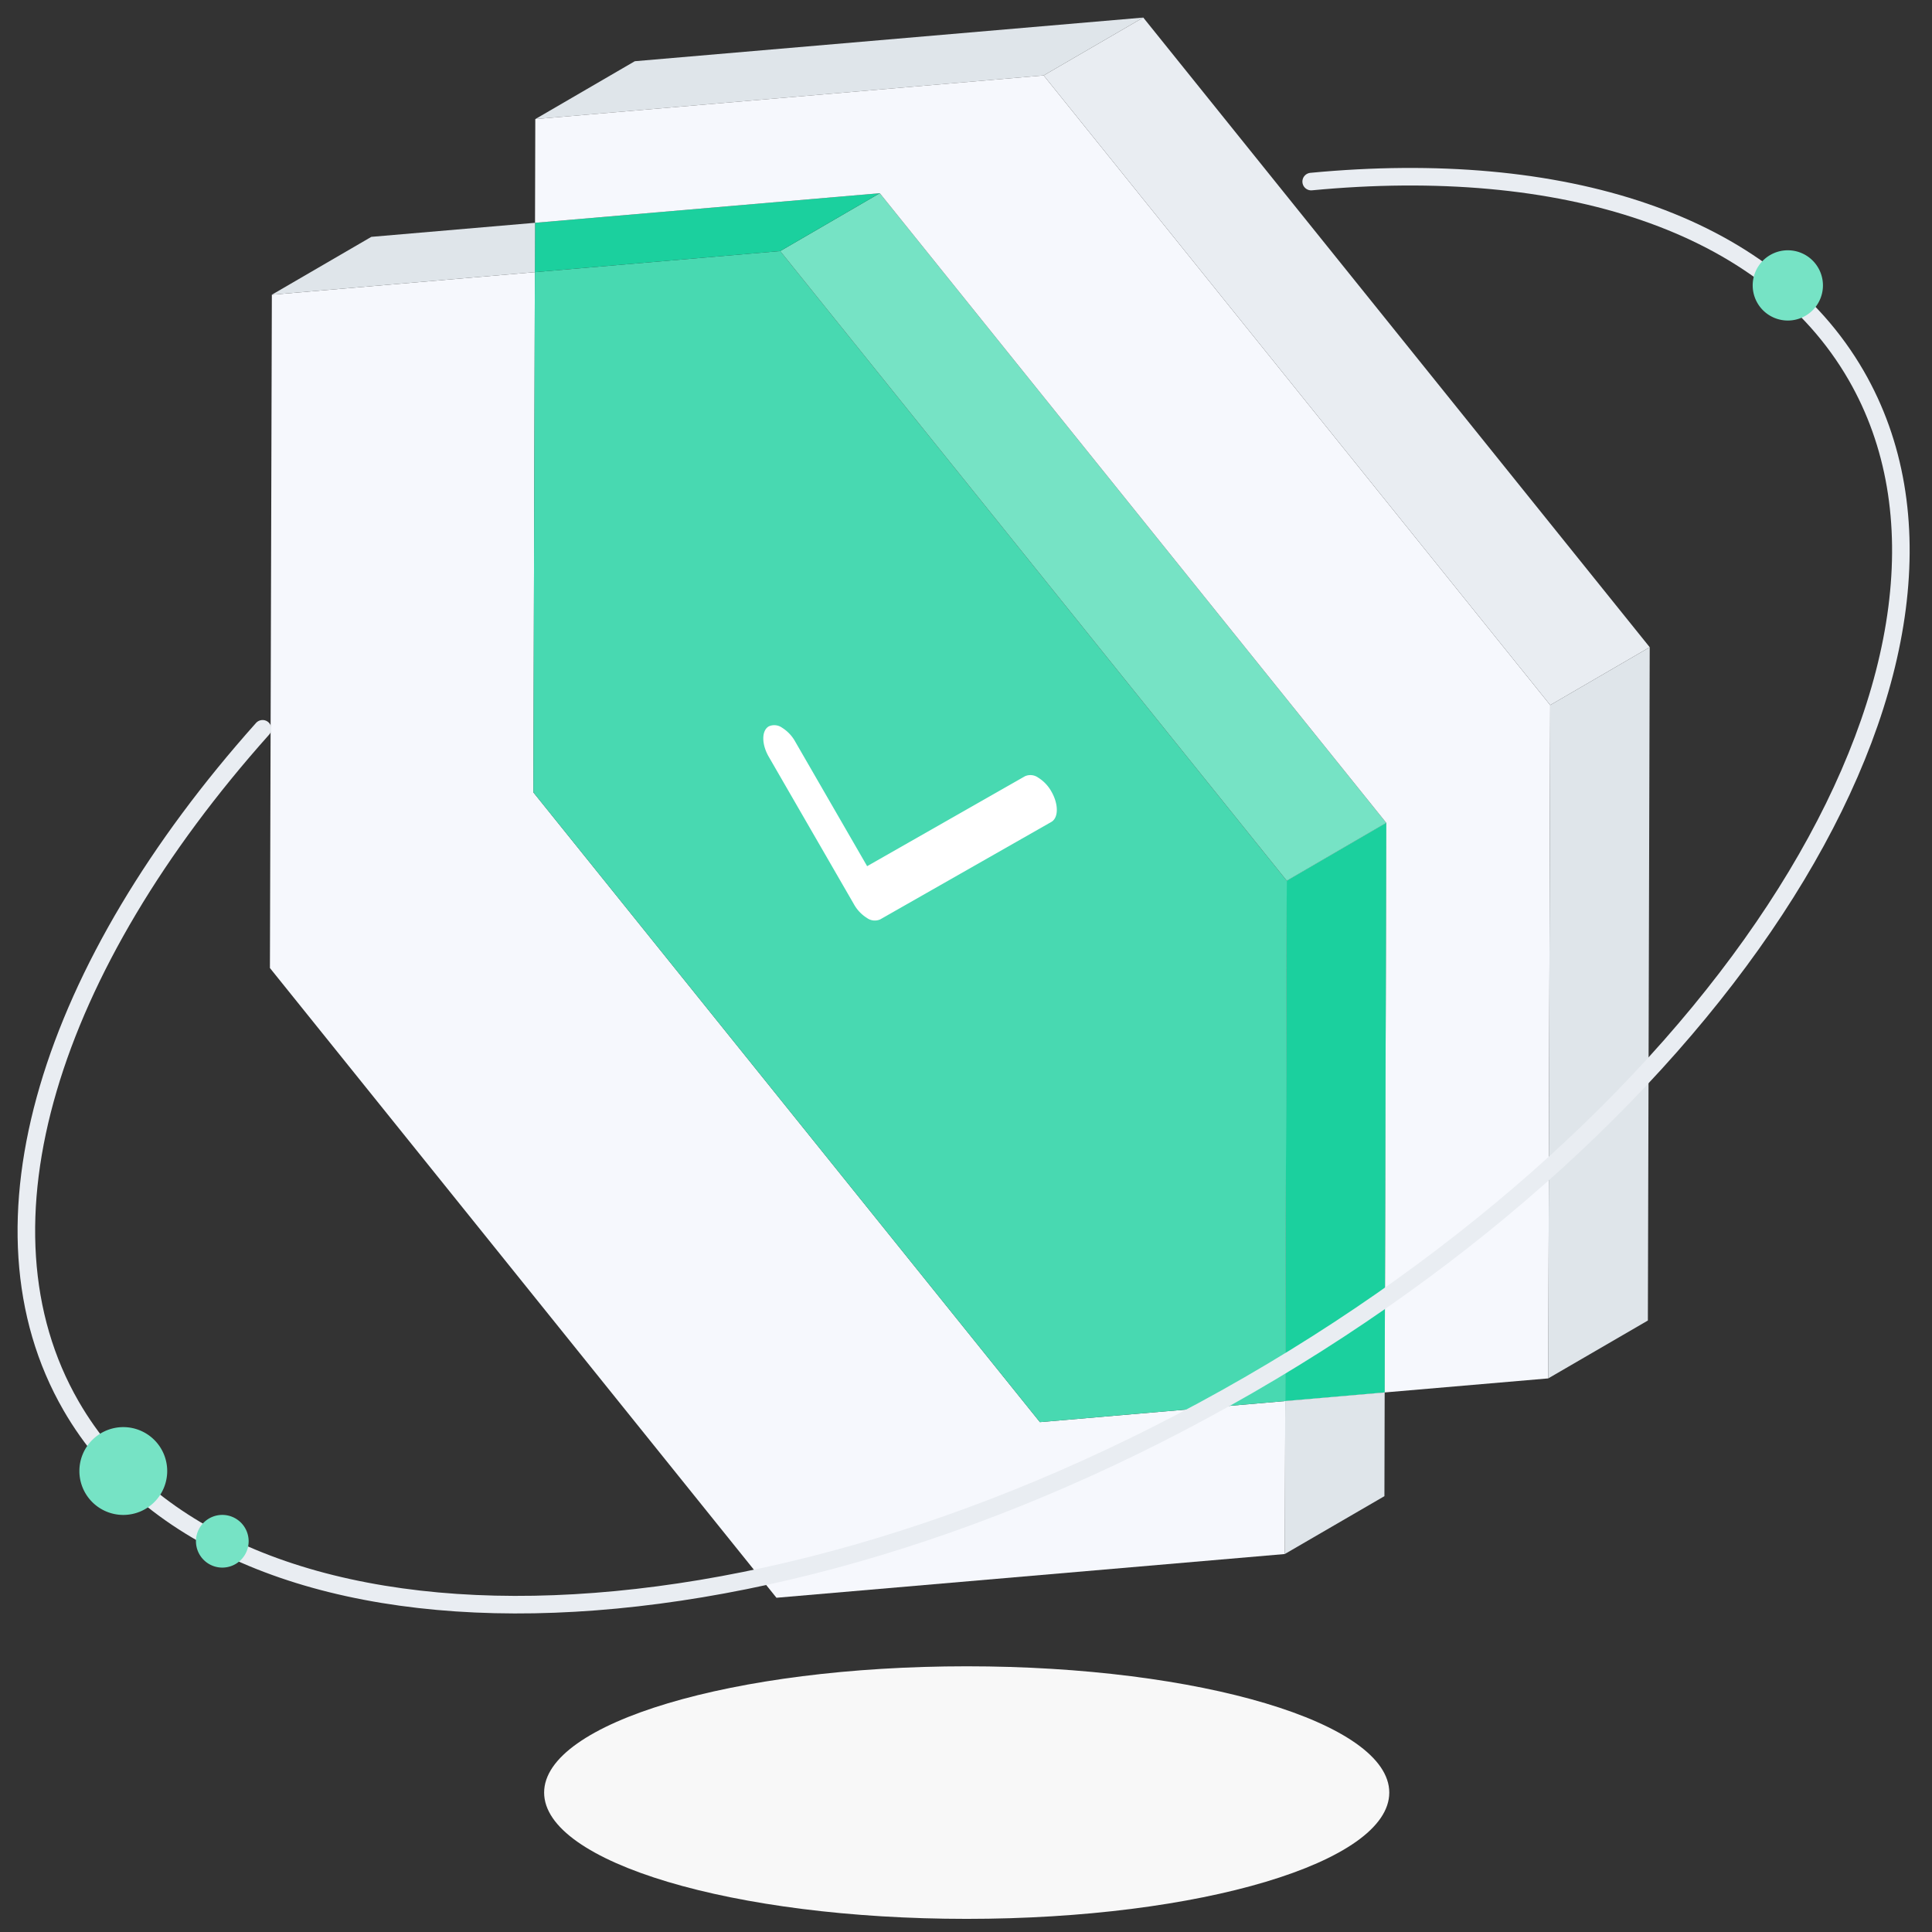 <svg xmlns="http://www.w3.org/2000/svg" xmlns:xlink="http://www.w3.org/1999/xlink" width="220" height="220" viewBox="0 0 220 220">
  <rect x="0" y="0" width="220" height="220" fill="#333333" stroke="none"/>
  <defs>
    <clipPath id="clip-path">
      <rect id="矩形_176" data-name="矩形 176" width="215.457" height="216.505" fill="none"/>
    </clipPath>
  </defs>
  <g id="组_510" data-name="组 510" transform="translate(-1296 -1996)">
    <path id="路径_162" data-name="路径 162" d="M0,0H220V220H0Z" transform="translate(1296 1996)" fill="#e9eef7" opacity="0"/>
    <g id="组_526" data-name="组 526" transform="translate(1298 1998)">
      <g id="组_525" data-name="组 525" clip-path="url(#clip-path)">
        <path id="路径_208" data-name="路径 208" d="M156.2,202.125c0,7.941-21.544,14.38-48.12,14.38s-48.12-6.439-48.12-14.38,21.544-14.381,48.12-14.381,48.12,6.439,48.12,14.381" fill="#f8f8f8"/>
        <path id="路径_209" data-name="路径 209" d="M144.355,157.54l-.05,17.42-57.889,4.98-57.68-71.71.22-76.669,29.95-2.571-.17,59.24,57.68,71.71Z" fill="#f6f8fd"/>
        <path id="路径_210" data-name="路径 210" d="M128.185,0l-11.34,6.59L58.956,11.561l11.33-6.59Z" fill="#dfe5ea"/>
        <path id="路径_211" data-name="路径 211" d="M144.525,98.29l-.171,59.25-27.939,2.4L58.735,88.23l.17-59.24,27.939-2.4Z" fill="#48d9b1"/>
        <path id="路径_212" data-name="路径 212" d="M155.855,91.7l-11.329,6.59L86.845,26.59,98.185,20Z" fill="#76e3c5"/>
        <path id="路径_213" data-name="路径 213" d="M98.185,20l-11.34,6.59-27.939,2.4.019-5.62Z" fill="#1bd09e"/>
        <path id="路径_214" data-name="路径 214" d="M174.525,78.29l-.221,76.67-18.63,1.6.18-64.861L98.184,20l-39.26,3.37.031-11.809L116.844,6.59Z" fill="#f6f8fd"/>
        <path id="路径_215" data-name="路径 215" d="M155.855,91.7l-.18,64.86-11.32.98.171-59.25Z" fill="#dfe5ea"/>
        <path id="路径_216" data-name="路径 216" d="M155.855,91.7l-.18,64.86-11.32.98.171-59.25Z" fill="#1bd09e"/>
        <path id="路径_217" data-name="路径 217" d="M185.855,71.7l-11.329,6.59L116.845,6.59,128.185,0Z" fill="#e9edf2"/>
        <path id="路径_218" data-name="路径 218" d="M185.855,71.7l-.209,76.67L174.3,154.96l.221-76.67Z" fill="#dfe5ea"/>
        <path id="路径_219" data-name="路径 219" d="M58.925,23.37l-.02,5.62-29.95,2.57,11.33-6.589Z" fill="#dfe5ea"/>
        <path id="路径_220" data-name="路径 220" d="M155.675,156.561l-.029,11.81L144.3,174.96l.05-17.42Z" fill="#dfe5ea"/>
        <path id="路径_221" data-name="路径 221" d="M116.217,86.547a4.354,4.354,0,0,1,1.508,1.587c.827,1.44.822,2.988-.011,3.463L98.236,102.69a1.515,1.515,0,0,1-1.506-.153,4.314,4.314,0,0,1-1.5-1.584L85.536,84.166c-.827-1.432-.823-2.98.01-3.455a1.517,1.517,0,0,1,1.506.152,4.329,4.329,0,0,1,1.5,1.584l8.19,14.186,17.968-10.239a1.515,1.515,0,0,1,1.506.153" fill="#fff"/>
        <path id="路径_222" data-name="路径 222" d="M147.306,18.677c28.547-2.72,51.963,4.588,62.056,22.07C227.3,71.826,196.349,123.291,140.218,155.7S24.039,189.182,6.1,158.1C-5.788,137.521,3.776,108,27.9,80.99" fill="none" stroke="#e9edf2" stroke-linecap="round" stroke-linejoin="round" stroke-width="2"/>
        <path id="路径_223" data-name="路径 223" d="M205.582,30.5a4,4,0,1,1-4-4,4,4,0,0,1,4,4" fill="#76e3c5"/>
        <path id="路径_224" data-name="路径 224" d="M17.04,165.508a5,5,0,1,1-5-5,5,5,0,0,1,5,5" fill="#76e3c5"/>
        <path id="路径_225" data-name="路径 225" d="M26.314,173.505a3,3,0,1,1-3-3,3,3,0,0,1,3,3" fill="#76e3c5"/>
      </g>
    </g>
  </g>
</svg>

